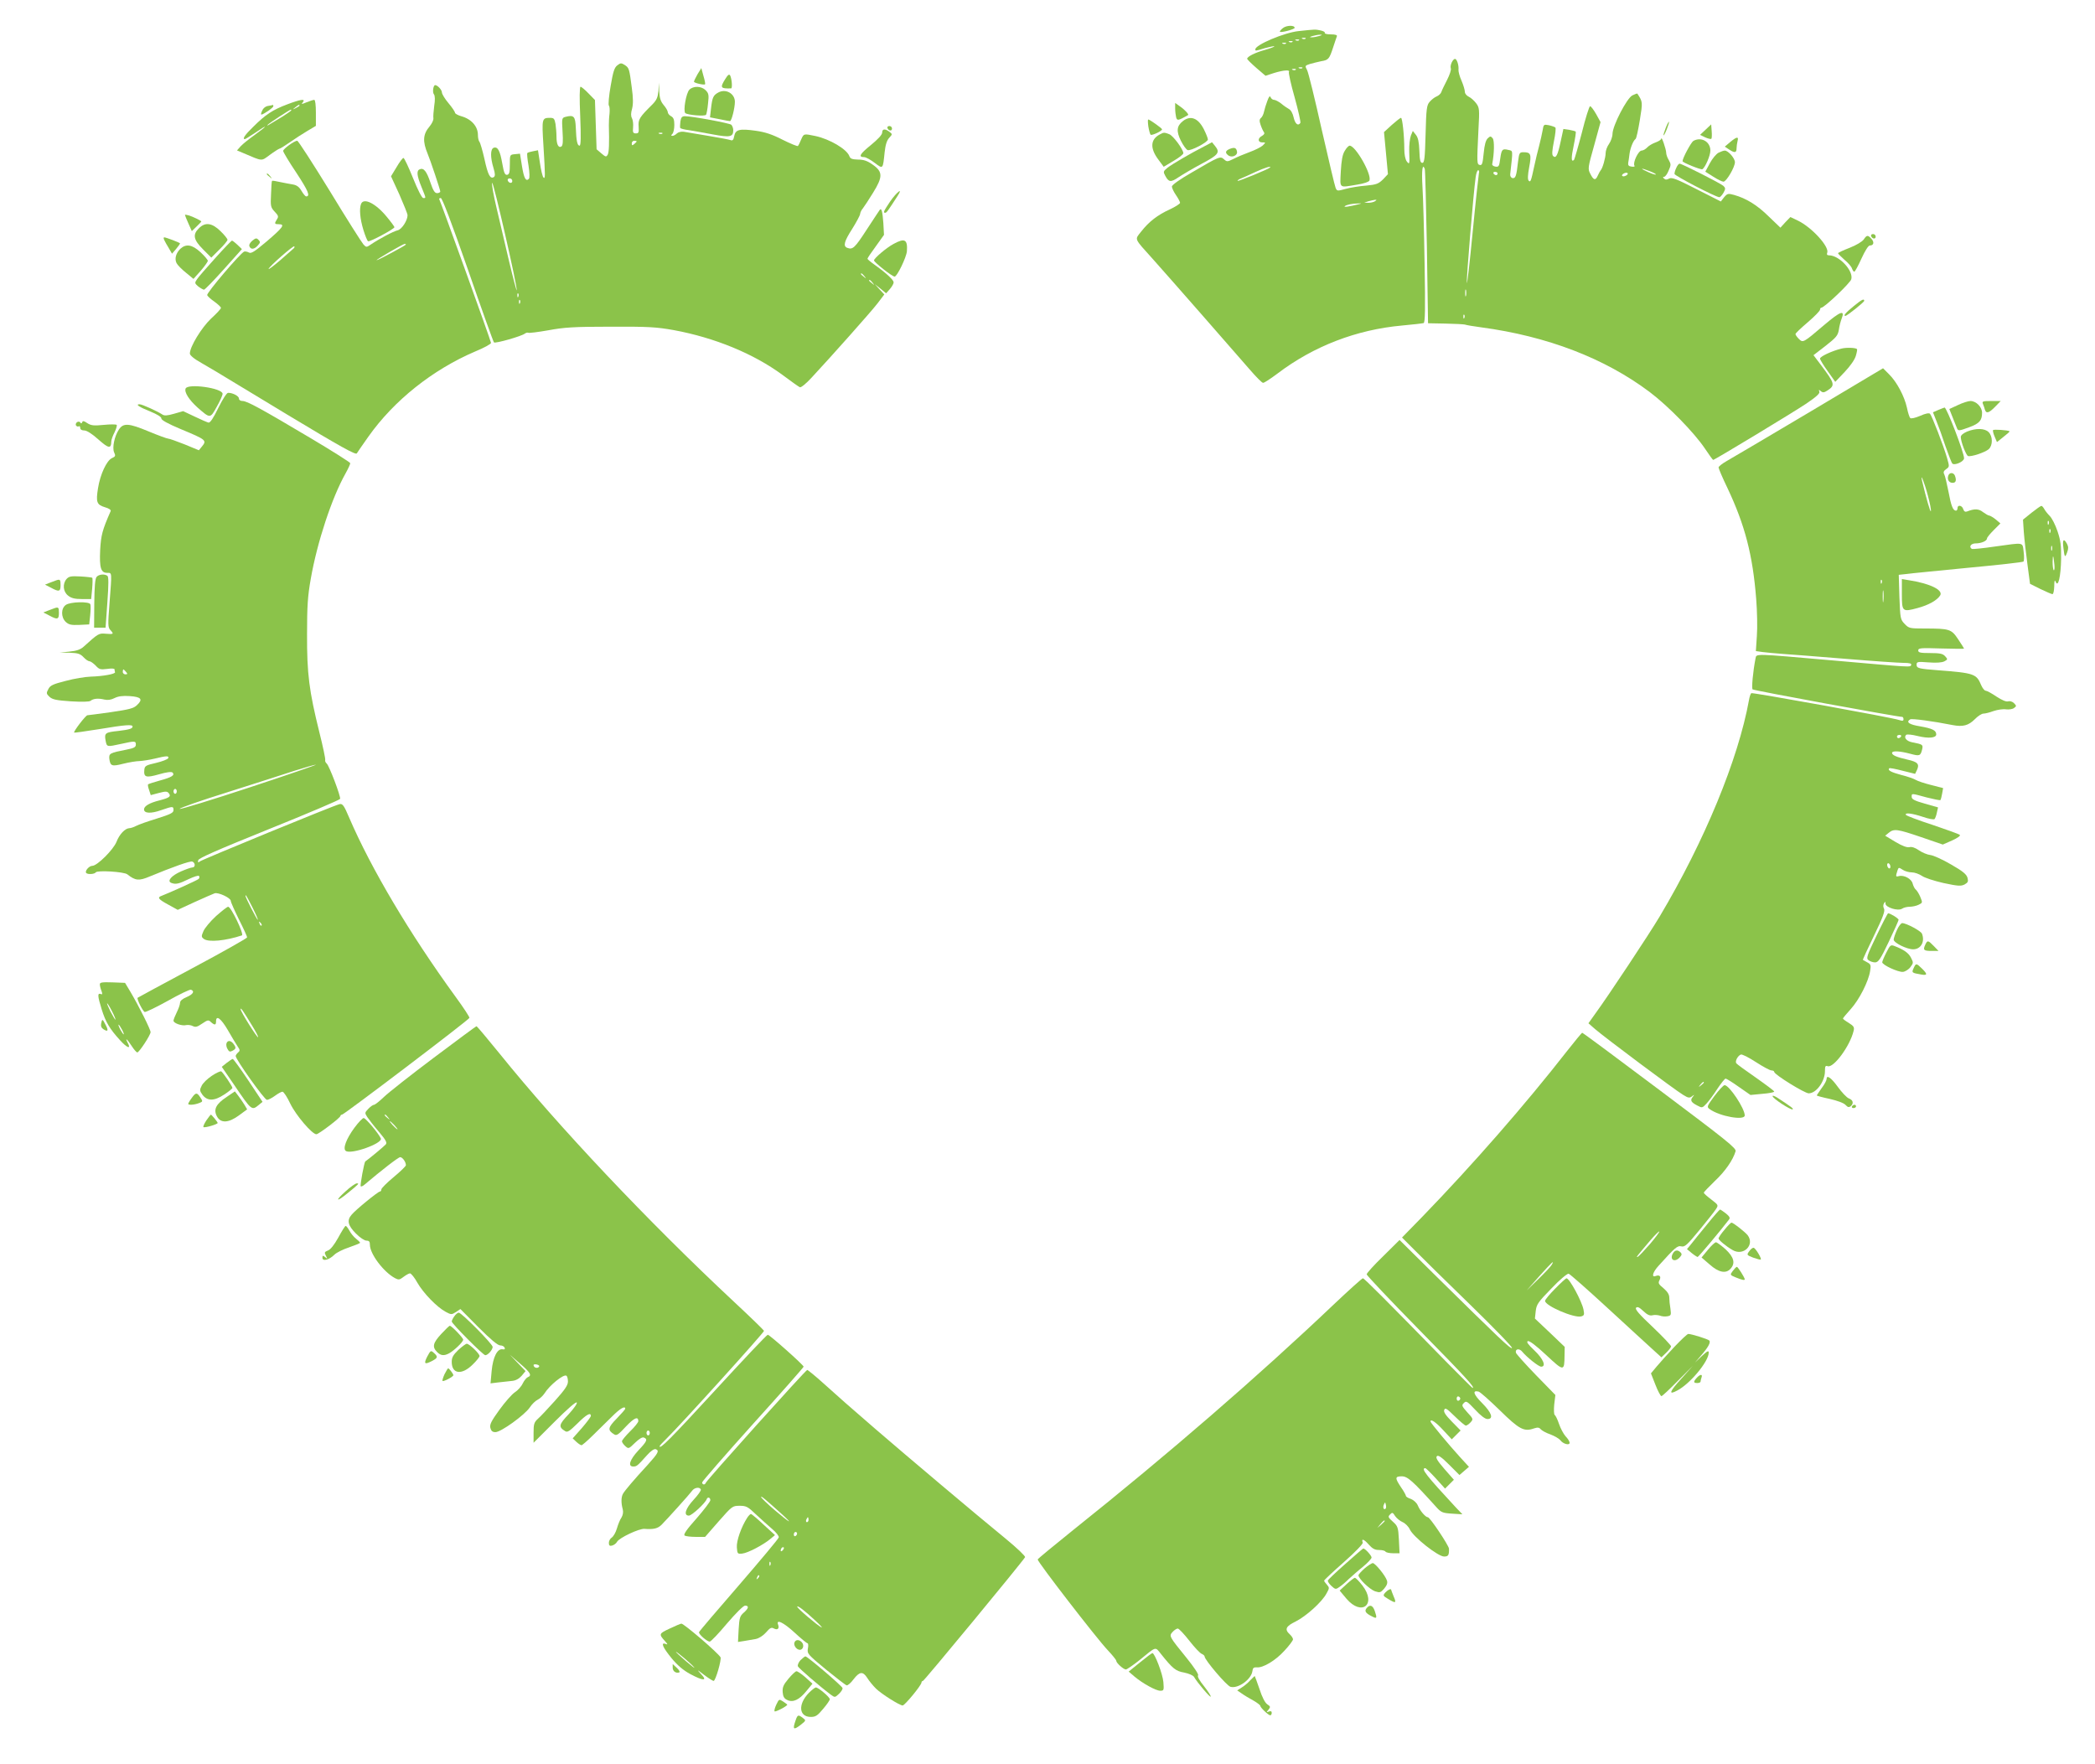 <?xml version="1.0" standalone="no"?>
<!DOCTYPE svg PUBLIC "-//W3C//DTD SVG 20010904//EN"
 "http://www.w3.org/TR/2001/REC-SVG-20010904/DTD/svg10.dtd">
<svg version="1.0" xmlns="http://www.w3.org/2000/svg"
 width="1280pt" height="1078pt" viewBox="0 0 1280 1078"
 preserveAspectRatio="xMidYMid meet">
<g transform="translate(0,1078) scale(0.1,-0.1)"
fill="#8bc34a" stroke="none">
<path d="M7839 10609 c-13 -10 -21 -20 -19 -23 8 -7 90 15 90 24 0 17 -49 16
-71 -1z"/>
<path d="M7934 10590 c-87 -9 -264 -84 -264 -111 0 -11 -3 -12 59 7 29 8 55
13 57 11 3 -2 -23 -12 -58 -22 -61 -17 -108 -41 -108 -54 0 -4 25 -29 56 -56
l56 -48 52 17 c59 18 100 21 91 6 -3 -5 12 -75 35 -155 22 -80 38 -150 35
-156 -14 -21 -32 -6 -41 33 -5 24 -17 46 -29 52 -11 6 -33 21 -48 34 -16 12
-35 22 -43 22 -8 0 -17 7 -21 16 -4 11 -10 5 -20 -23 -8 -21 -17 -50 -20 -65
-3 -15 -11 -32 -18 -38 -11 -9 -11 -19 -3 -43 6 -18 15 -37 20 -44 6 -8 2 -15
-11 -23 -28 -14 -27 -40 1 -40 22 0 22 0 3 -19 -11 -10 -47 -28 -80 -40 -33
-12 -78 -31 -99 -42 -37 -18 -40 -18 -58 -2 -22 20 -28 18 -195 -80 -75 -43
-123 -77 -123 -87 0 -8 11 -32 25 -52 14 -20 25 -42 25 -47 0 -6 -28 -24 -62
-40 -75 -34 -128 -75 -175 -135 -41 -52 -47 -38 69 -167 95 -106 510 -580 593
-676 39 -45 75 -82 82 -82 7 -1 47 26 90 58 219 166 481 267 758 292 66 6 126
13 133 15 9 3 11 79 6 361 -3 197 -9 409 -13 471 -6 102 0 147 14 110 3 -7 8
-222 13 -478 l7 -465 105 -2 c58 -1 112 -4 120 -6 8 -3 53 -11 100 -17 403
-54 755 -189 1029 -395 115 -87 273 -249 338 -346 25 -38 48 -69 50 -69 9 0
485 288 566 342 65 44 87 64 83 75 -5 13 -4 14 9 3 12 -10 20 -9 40 4 49 32
46 42 -41 158 l-44 58 74 57 c65 51 75 63 81 98 3 22 11 53 17 68 22 56 -7 46
-107 -39 -128 -109 -129 -110 -155 -84 -11 11 -20 24 -20 29 0 5 34 37 75 72
41 35 75 70 75 77 0 6 3 12 8 12 18 0 177 151 183 174 14 52 -74 146 -136 146
-12 0 -15 5 -11 16 14 36 -94 155 -179 196 l-46 22 -31 -32 -30 -33 -72 69
c-71 70 -137 110 -211 131 -37 10 -41 9 -61 -14 l-20 -26 -148 75 c-123 63
-152 74 -168 65 -14 -8 -23 -8 -31 0 -8 8 -8 11 1 11 6 0 19 17 27 38 15 33
15 39 1 64 -9 14 -16 34 -16 45 0 20 -29 105 -30 86 0 -6 -15 -16 -34 -23 -18
-6 -42 -20 -51 -30 -10 -11 -26 -20 -35 -20 -20 0 -55 -74 -44 -92 4 -6 -3 -8
-17 -6 -18 2 -23 8 -21 23 2 11 6 36 8 55 5 37 23 81 37 91 5 3 16 55 26 115
18 112 18 111 -15 162 -1 2 -15 -3 -31 -11 -34 -18 -120 -184 -121 -235 0 -17
-10 -45 -21 -61 -12 -16 -21 -42 -21 -57 0 -27 -19 -94 -30 -104 -3 -3 -11
-18 -18 -33 -14 -32 -26 -29 -47 14 -14 27 -13 37 25 171 l39 142 -27 49 c-15
26 -31 48 -37 48 -5 0 -28 -72 -50 -161 -23 -88 -45 -163 -48 -167 -18 -17
-18 14 -2 88 9 44 15 82 12 85 -2 3 -20 7 -40 11 l-35 5 -17 -78 c-18 -85 -29
-104 -46 -87 -8 8 -6 32 5 89 9 43 13 81 9 85 -5 4 -22 10 -40 14 -31 6 -32 5
-38 -32 -4 -21 -13 -63 -21 -93 -8 -30 -22 -86 -30 -125 -20 -94 -23 -100 -34
-89 -7 7 -6 35 3 82 15 79 10 92 -34 92 -25 0 -27 -3 -34 -57 -10 -89 -15
-104 -34 -101 -9 2 -15 12 -14 23 17 154 18 142 -11 149 -37 9 -42 4 -50 -54
-6 -46 -9 -51 -29 -48 -12 2 -21 8 -20 15 13 66 14 145 3 158 -12 14 -15 14
-30 0 -12 -11 -20 -39 -25 -91 -6 -63 -10 -75 -23 -72 -19 4 -19 8 -9 216 7
125 6 134 -14 161 -12 16 -32 34 -45 40 -13 6 -24 19 -24 30 0 11 -9 41 -20
67 -12 26 -20 57 -19 68 3 27 -10 66 -21 66 -14 0 -32 -40 -26 -57 4 -8 -7
-41 -23 -72 -16 -31 -32 -64 -35 -74 -3 -9 -16 -21 -28 -26 -13 -5 -32 -20
-43 -33 -18 -20 -21 -42 -25 -198 -4 -147 -7 -175 -20 -175 -12 0 -16 16 -18
74 -2 53 -8 81 -21 97 l-19 24 -12 -29 c-6 -17 -11 -58 -10 -93 3 -83 2 -86
-15 -64 -9 12 -15 42 -15 75 0 83 -12 191 -20 191 -5 0 -30 -20 -56 -43 l-48
-44 12 -128 12 -129 -30 -32 c-28 -27 -40 -32 -103 -38 -40 -3 -96 -12 -125
-20 -52 -14 -53 -14 -62 7 -5 12 -43 173 -85 357 -41 184 -81 347 -89 362 -14
26 -13 27 17 37 18 5 49 13 69 17 45 7 50 14 73 84 10 30 20 61 23 68 3 8 -8
12 -38 12 -22 0 -39 4 -36 9 3 5 -8 11 -25 15 -34 7 -32 7 -135 -4z m126 -30
c-14 -4 -34 -8 -45 -8 -16 0 -15 2 5 8 14 4 34 8 45 8 16 0 15 -2 -5 -8z m-83
-16 c-3 -3 -12 -4 -19 -1 -8 3 -5 6 6 6 11 1 17 -2 13 -5z m-40 -10 c-3 -3
-12 -4 -19 -1 -8 3 -5 6 6 6 11 1 17 -2 13 -5z m-40 -10 c-3 -3 -12 -4 -19 -1
-8 3 -5 6 6 6 11 1 17 -2 13 -5z m-40 -10 c-3 -3 -12 -4 -19 -1 -8 3 -5 6 6 6
11 1 17 -2 13 -5z m100 -150 c-3 -3 -12 -4 -19 -1 -8 3 -5 6 6 6 11 1 17 -2
13 -5z m-40 -10 c-3 -3 -12 -4 -19 -1 -8 3 -5 6 6 6 11 1 17 -2 13 -5z m-158
-598 c-10 -10 -193 -85 -197 -81 -3 2 6 9 19 14 13 5 53 23 89 40 56 26 102
40 89 27z m2321 -22 c23 -9 39 -18 37 -20 -2 -3 -24 4 -48 15 -54 24 -45 27
11 5z m-1044 -11 c-2 -10 -20 -171 -38 -358 -18 -187 -34 -328 -36 -313 -3 25
40 547 54 646 3 23 10 42 15 42 6 0 8 -8 5 -17z m114 -3 c0 -5 -4 -10 -9 -10
-6 0 -13 5 -16 10 -3 6 1 10 9 10 9 0 16 -4 16 -10z m786 -12 c-10 -6 -20 -7
-24 -3 -9 8 20 25 31 18 5 -3 2 -10 -7 -15z m-1536 -158 c-8 -5 -26 -9 -40 -9
l-25 1 25 8 c14 4 32 8 40 9 13 1 13 0 0 -9z m-95 -17 c-70 -17 -96 -20 -89
-13 10 9 47 17 84 17 19 1 21 0 5 -4z m652 -560 c-3 -10 -5 -2 -5 17 0 19 2
27 5 18 2 -10 2 -26 0 -35z m-10 -135 c-3 -8 -6 -5 -6 6 -1 11 2 17 5 13 3 -3
4 -12 1 -19z"/>
<path d="M3772 10381 c-18 -13 -26 -38 -41 -126 -11 -61 -15 -114 -11 -120 5
-5 6 -28 4 -50 -3 -22 -4 -53 -4 -70 3 -112 1 -165 -7 -180 -9 -15 -12 -15
-39 8 l-29 25 -5 151 -5 150 -40 41 c-21 22 -43 40 -48 40 -6 0 -7 -71 -2
-180 5 -127 4 -180 -4 -180 -14 0 -20 30 -23 110 -3 70 -12 79 -63 66 -22 -6
-23 -8 -18 -90 4 -60 2 -85 -7 -91 -18 -11 -30 13 -30 60 0 22 -3 57 -6 78 -6
32 -10 37 -33 37 -50 0 -51 -4 -41 -165 12 -195 12 -211 0 -199 -5 5 -15 45
-21 88 l-12 78 -30 -6 c-17 -3 -33 -8 -35 -11 -3 -3 0 -37 7 -76 7 -46 8 -76
2 -82 -18 -18 -30 4 -42 79 l-12 75 -31 -3 c-31 -3 -31 -3 -31 -63 0 -47 -3
-60 -16 -63 -14 -2 -20 11 -30 68 -14 80 -28 106 -53 97 -20 -8 -21 -57 -1
-123 11 -36 11 -50 2 -56 -22 -13 -36 13 -57 110 -12 53 -26 101 -31 106 -5 6
-9 24 -9 41 0 53 -40 98 -102 115 -21 6 -38 16 -38 21 0 6 -18 33 -40 59 -22
26 -40 56 -40 65 0 16 -26 44 -41 45 -12 0 -18 -44 -8 -56 7 -8 8 -34 2 -71
-4 -32 -7 -66 -5 -76 1 -11 -9 -32 -23 -49 -41 -48 -44 -91 -12 -168 16 -37
77 -220 77 -230 0 -5 -9 -10 -19 -10 -15 0 -24 15 -41 64 -23 69 -41 92 -65
82 -21 -8 -19 -37 10 -108 29 -72 29 -68 11 -68 -8 0 -33 48 -63 123 -27 67
-53 122 -58 122 -5 0 -24 -25 -42 -56 l-34 -56 51 -111 c27 -62 50 -118 50
-127 0 -32 -35 -86 -60 -92 -27 -6 -116 -54 -163 -86 -28 -19 -29 -19 -46 -1
-10 11 -103 157 -206 327 -104 169 -193 307 -199 307 -18 0 -86 -50 -86 -62 0
-7 36 -67 81 -134 72 -110 87 -144 59 -144 -4 0 -17 15 -28 34 -14 24 -29 35
-53 39 -19 3 -54 10 -79 15 -25 6 -46 9 -48 7 -2 -1 -5 -38 -6 -81 -4 -74 -2
-81 22 -107 23 -24 25 -31 14 -47 -17 -27 -15 -30 13 -30 39 0 22 -22 -78
-107 -71 -60 -93 -74 -106 -66 -9 5 -22 8 -29 6 -22 -8 -231 -253 -226 -266 2
-7 22 -25 44 -40 22 -16 40 -33 40 -38 0 -6 -27 -35 -60 -65 -58 -55 -130
-172 -130 -214 0 -11 26 -33 73 -59 39 -23 79 -46 87 -51 8 -5 203 -123 433
-262 330 -199 421 -249 427 -238 5 8 37 55 72 104 156 220 391 407 650 518 54
22 98 46 98 53 0 11 -307 861 -316 877 -3 4 1 8 9 8 9 0 64 -146 166 -437 83
-241 155 -441 159 -445 8 -8 170 38 189 54 7 5 16 7 20 5 5 -3 60 4 123 15 97
18 156 22 380 22 232 1 280 -2 387 -21 249 -46 486 -143 663 -273 52 -39 100
-73 107 -76 7 -3 38 22 71 58 122 131 364 403 404 455 l41 54 -29 31 -29 32
35 -28 34 -28 23 26 c13 15 23 33 23 41 0 14 -42 54 -113 105 -26 18 -47 36
-47 39 0 4 23 38 51 76 l50 70 -4 73 c-5 68 -11 92 -21 81 -2 -2 -38 -57 -80
-121 -74 -114 -86 -125 -120 -112 -26 10 -18 40 31 116 25 40 47 81 48 90 1
10 8 25 17 35 8 10 36 53 62 95 61 98 60 129 -2 172 -32 23 -55 31 -89 31 -37
1 -48 5 -54 22 -16 42 -119 103 -207 122 -72 15 -71 15 -87 -21 -7 -18 -16
-36 -20 -40 -3 -3 -45 14 -93 38 -64 33 -107 47 -164 55 -99 14 -124 8 -132
-32 -4 -23 -10 -30 -22 -25 -8 3 -70 15 -137 26 -67 11 -134 22 -149 25 -16 2
-33 -2 -42 -10 -8 -8 -20 -15 -27 -15 -10 0 -10 3 -1 12 7 7 12 31 12 55 0 32
-5 45 -20 53 -11 6 -20 17 -20 25 0 7 -11 27 -25 43 -19 23 -25 43 -27 83 l-2
54 -3 -50 c-4 -40 -11 -56 -36 -82 -80 -79 -89 -93 -85 -137 2 -35 0 -41 -17
-41 -17 0 -20 6 -17 37 2 20 -1 45 -7 56 -7 13 -7 31 1 58 7 28 7 64 -2 129
-15 115 -16 120 -43 138 -21 13 -26 13 -45 -2z m275 -417 c-3 -3 -12 -4 -19
-1 -8 3 -5 6 6 6 11 1 17 -2 13 -5z m-157 -48 c0 -2 -7 -9 -15 -16 -12 -10
-15 -10 -15 4 0 9 7 16 15 16 8 0 15 -2 15 -4z m-760 -242 c0 -17 -22 -14 -28
4 -2 7 3 12 12 12 9 0 16 -7 16 -16z m27 -668 c-1 -4 -22 74 -46 175 -24 101
-58 249 -77 328 -19 79 -31 148 -27 154 7 11 156 -640 150 -657z m-677 280 c0
-5 -170 -96 -179 -96 -8 1 162 100 172 100 4 0 7 -2 7 -4z m-686 -24 c-5 -5
-42 -37 -83 -73 -41 -35 -72 -58 -70 -52 6 17 151 144 157 138 3 -3 1 -9 -4
-13z m3487 -169 c13 -16 12 -17 -3 -4 -10 7 -18 15 -18 17 0 8 8 3 21 -13z
m50 -40 c13 -16 12 -17 -3 -4 -10 7 -18 15 -18 17 0 8 8 3 21 -13z m-2164 -85
c-3 -8 -6 -5 -6 6 -1 11 2 17 5 13 3 -3 4 -12 1 -19z m10 -40 c-3 -8 -6 -5 -6
6 -1 11 2 17 5 13 3 -3 4 -12 1 -19z"/>
<path d="M4262 10327 c-12 -21 -22 -42 -22 -46 0 -8 61 -22 68 -16 2 2 -2 25
-10 51 l-13 48 -23 -37z"/>
<path d="M4431 10297 c-33 -53 -29 -59 36 -57 9 1 4 60 -6 79 -6 10 -14 4 -30
-22z"/>
<path d="M4212 10232 c-20 -20 -39 -130 -25 -143 14 -12 121 -21 127 -10 3 5
9 36 12 69 6 52 4 62 -15 81 -26 26 -75 27 -99 3z"/>
<path d="M4389 10215 c-31 -17 -37 -29 -45 -99 l-6 -53 57 -11 c32 -7 62 -12
65 -12 10 0 30 81 30 118 0 50 -55 82 -101 57z"/>
<path d="M1754 10142 c-88 -33 -133 -63 -206 -136 -52 -50 -69 -76 -52 -76 3
0 32 18 65 40 78 54 76 44 -3 -13 -35 -25 -74 -56 -87 -70 l-23 -26 38 -16
c122 -52 108 -51 163 -11 27 20 53 36 57 37 5 0 34 18 64 39 30 21 79 53 108
70 l52 31 0 80 c0 48 -4 79 -10 79 -6 0 -27 -7 -47 -15 -31 -13 -34 -13 -23 0
19 23 -12 19 -96 -13z m76 -7 c0 -2 -10 -9 -22 -15 -22 -11 -22 -10 -4 4 21
17 26 19 26 11z m-50 -29 c0 -2 -24 -19 -52 -37 -29 -17 -64 -39 -78 -47 -14
-9 -20 -11 -15 -5 10 11 135 93 142 93 1 0 3 -2 3 -4z"/>
<path d="M7180 10118 c0 -18 3 -43 6 -55 6 -22 13 -20 73 14 6 4 -20 33 -51
54 l-28 20 0 -33z"/>
<path d="M1639 10133 c-16 -2 -31 -14 -37 -29 -7 -13 -9 -24 -5 -24 12 0 73
42 73 51 0 5 -1 8 -2 8 -2 -1 -15 -4 -29 -6z"/>
<path d="M4157 10038 c-2 -18 -3 -36 -1 -40 3 -4 26 -10 52 -13 26 -4 92 -16
146 -26 107 -20 126 -16 126 26 0 12 -6 27 -12 33 -13 10 -240 52 -283 52 -18
0 -24 -7 -28 -32z"/>
<path d="M7227 10040 c-38 -30 -41 -62 -12 -120 14 -28 32 -53 41 -57 18 -7
124 48 124 65 0 7 -11 35 -25 63 -35 68 -81 86 -128 49z"/>
<path d="M7016 10008 c4 -24 10 -47 14 -51 6 -7 70 22 70 33 0 6 -76 60 -84
60 -4 0 -3 -19 0 -42z"/>
<path d="M10177 9998 c-9 -23 -15 -43 -13 -45 2 -2 11 15 20 38 9 23 15 43 13
45 -2 2 -11 -15 -20 -38z"/>
<path d="M10421 9988 l-34 -32 31 -15 c18 -8 34 -12 38 -9 3 3 4 24 2 47 l-3
41 -34 -32z"/>
<path d="M5422 9998 c6 -18 28 -21 28 -4 0 9 -7 16 -16 16 -9 0 -14 -5 -12
-12z"/>
<path d="M5390 9970 c0 -13 -26 -41 -70 -77 -68 -55 -77 -73 -40 -73 10 0 39
-16 64 -35 52 -39 50 -40 61 65 5 45 13 72 28 88 20 22 20 22 1 37 -27 20 -44
18 -44 -5z"/>
<path d="M7085 9958 c-56 -30 -59 -83 -10 -150 l35 -47 60 36 c33 19 60 40 60
47 -1 24 -62 107 -86 116 -31 12 -34 12 -59 -2z"/>
<path d="M10571 9912 l-33 -28 26 -17 c34 -23 46 -21 46 6 0 12 3 32 6 45 8
29 -4 28 -45 -6z"/>
<path d="M10346 9919 c-14 -9 -66 -105 -66 -124 0 -8 113 -54 121 -49 18 11
49 84 49 114 0 55 -56 86 -104 59z"/>
<path d="M7360 9887 c-88 -45 -199 -110 -227 -132 -26 -22 -27 -24 -13 -50 21
-39 34 -40 82 -7 24 16 87 53 141 82 103 55 113 68 80 109 l-18 22 -45 -24z"/>
<path d="M8216 9858 c-14 -22 -20 -58 -24 -125 -5 -107 -14 -100 100 -81 40 6
72 17 75 25 15 38 -85 213 -121 213 -6 0 -20 -14 -30 -32z"/>
<path d="M7513 9870 c-26 -11 -29 -23 -10 -38 21 -18 59 -3 55 21 -4 24 -15
29 -45 17z"/>
<path d="M10500 9847 c-14 -7 -38 -36 -53 -64 l-28 -52 48 -30 c26 -17 55 -31
63 -31 18 0 70 89 70 119 0 24 -41 71 -62 71 -7 0 -24 -6 -38 -13z"/>
<path d="M10242 9755 c-7 -14 -12 -31 -11 -38 1 -11 253 -142 274 -142 5 0 16
12 25 27 13 24 13 29 0 42 -16 15 -254 136 -268 136 -5 0 -14 -11 -20 -25z"/>
<path d="M1630 9716 c0 -2 8 -10 18 -17 15 -13 16 -12 3 4 -13 16 -21 21 -21
13z"/>
<path d="M5440 9551 c-42 -63 -46 -71 -31 -71 8 0 19 16 75 103 36 55 -4 25
-44 -32z"/>
<path d="M2206 9534 c-12 -30 -6 -92 14 -158 11 -36 24 -68 29 -70 9 -6 160
75 161 86 0 3 -20 31 -45 61 -67 83 -143 122 -159 81z"/>
<path d="M1130 9467 c0 -2 9 -26 21 -52 l21 -47 29 28 c16 15 29 29 29 31 0 4
-52 30 -77 37 -13 4 -23 5 -23 3z"/>
<path d="M1215 9385 c-39 -38 -33 -70 25 -128 l51 -51 49 49 c28 27 50 54 50
60 0 6 -19 30 -43 53 -52 51 -94 56 -132 17z"/>
<path d="M11432 9338 c6 -18 28 -21 28 -4 0 9 -7 16 -16 16 -9 0 -14 -5 -12
-12z"/>
<path d="M11387 9317 c-9 -13 -45 -35 -86 -51 -39 -15 -71 -30 -71 -33 0 -4
18 -21 39 -40 22 -18 43 -42 46 -53 4 -11 10 -20 14 -20 5 0 24 36 44 80 22
48 42 80 51 80 24 0 29 20 10 41 -22 24 -28 24 -47 -4z"/>
<path d="M1000 9323 c0 -3 11 -26 26 -50 l25 -43 25 29 c13 16 24 31 24 34 0
4 -86 37 -97 37 -2 0 -3 -3 -3 -7z"/>
<path d="M1541 9309 c-13 -11 -21 -25 -17 -34 8 -21 30 -19 51 5 16 18 17 22
4 35 -12 12 -17 11 -38 -6z"/>
<path d="M1315 9203 c-53 -59 -104 -117 -112 -130 -14 -21 -14 -24 8 -43 13
-10 29 -19 35 -20 6 0 60 56 121 124 l111 124 -27 26 c-15 14 -30 26 -34 26
-3 0 -49 -48 -102 -107z"/>
<path d="M5460 9290 c-42 -22 -120 -88 -120 -101 0 -11 111 -99 126 -99 15 0
72 118 75 155 5 72 -13 82 -81 45z"/>
<path d="M1102 9260 c-27 -26 -37 -62 -23 -88 6 -12 32 -38 57 -58 l46 -38 44
49 c24 28 43 55 44 61 0 6 -20 30 -45 53 -51 47 -88 53 -123 21z"/>
<path d="M11325 8909 c-48 -39 -65 -59 -50 -59 10 0 115 84 115 92 0 16 -16 7
-65 -33z"/>
<path d="M11250 8650 c-57 -14 -130 -48 -130 -61 0 -6 21 -41 47 -77 l46 -65
58 61 c35 37 62 76 68 99 6 20 9 38 7 40 -8 9 -66 11 -96 3z"/>
<path d="M11054 8261 c-248 -147 -474 -281 -503 -297 -28 -16 -51 -34 -51 -40
0 -6 24 -63 54 -125 107 -226 155 -410 176 -679 6 -74 8 -176 4 -227 l-6 -91
43 -6 c24 -3 78 -8 119 -11 41 -3 214 -16 383 -30 169 -14 330 -25 358 -25 36
0 49 -4 46 -12 -5 -16 11 -16 -491 28 -470 41 -454 41 -460 12 -16 -82 -25
-183 -18 -190 7 -7 884 -168 914 -168 4 0 8 -6 8 -14 0 -11 -6 -12 -27 -5 -42
15 -895 169 -903 164 -4 -3 -11 -22 -14 -42 -66 -363 -271 -861 -546 -1323
-63 -106 -314 -485 -393 -593 l-42 -59 40 -35 c56 -49 492 -375 538 -402 32
-20 40 -21 55 -9 15 12 16 11 4 -4 -17 -21 -10 -33 29 -53 28 -15 30 -15 55
12 14 15 45 56 67 91 23 34 45 62 50 62 5 0 41 -22 80 -50 l72 -50 73 7 c39 3
72 9 72 14 0 4 -51 42 -112 85 -62 43 -116 82 -120 88 -8 13 9 45 28 53 8 3
49 -18 92 -46 43 -28 86 -51 95 -51 9 0 17 -4 17 -9 0 -16 186 -131 211 -131
46 0 99 73 99 135 0 30 3 36 16 31 36 -14 137 123 159 215 6 23 1 30 -29 49
-20 12 -36 24 -36 27 0 3 21 28 47 57 52 57 109 169 119 233 6 36 4 42 -17 53
-13 7 -25 14 -27 15 -2 2 29 68 68 149 55 113 68 150 61 164 -6 11 -6 24 0 33
7 12 9 12 9 -2 0 -23 76 -47 101 -31 10 7 31 12 47 12 15 0 40 5 54 12 25 12
25 13 11 47 -8 20 -21 40 -28 46 -7 5 -15 22 -19 36 -6 29 -53 55 -85 46 -19
-5 -20 -3 -7 37 6 17 8 17 31 2 13 -9 38 -16 56 -16 17 0 44 -10 61 -21 16
-12 75 -31 132 -44 89 -19 107 -20 129 -9 21 12 24 18 18 41 -6 21 -28 40
-100 81 -51 30 -108 56 -127 58 -18 2 -50 15 -70 29 -23 16 -44 23 -58 19 -15
-3 -43 7 -85 32 l-63 38 22 18 c32 26 52 23 199 -27 l131 -45 57 25 c33 15 53
29 47 34 -5 5 -80 32 -166 61 -87 28 -160 56 -163 61 -10 16 38 10 104 -12 35
-12 66 -18 71 -13 4 5 11 23 14 40 l7 31 -81 23 c-63 18 -80 27 -80 41 0 23
-4 23 91 -3 44 -11 82 -19 85 -16 2 3 7 21 10 39 l6 34 -74 19 c-40 10 -82 24
-93 31 -11 7 -51 21 -88 30 -63 17 -86 29 -74 41 3 3 39 -4 81 -15 l77 -19 11
23 c17 37 5 50 -58 64 -66 15 -94 27 -94 41 0 14 46 12 110 -5 59 -16 64 -14
74 27 6 28 5 30 -62 43 -34 7 -52 29 -36 45 5 5 35 2 71 -7 65 -16 113 -12
113 10 0 25 -24 36 -97 49 -69 11 -90 26 -62 43 9 6 139 -11 259 -35 63 -12
97 -3 136 36 18 19 42 34 52 34 11 0 39 7 63 16 24 8 58 13 76 10 17 -2 39 1
48 8 16 12 16 13 0 30 -10 10 -25 14 -36 11 -11 -4 -37 7 -71 29 -29 20 -59
36 -66 36 -7 0 -19 15 -27 33 -29 70 -42 75 -265 92 -117 9 -130 12 -130 34 0
18 6 19 73 14 48 -4 81 -1 96 6 22 12 22 13 5 32 -14 15 -31 19 -91 19 -61 0
-73 3 -73 16 0 15 15 16 140 12 77 -2 140 -3 140 -1 0 2 -16 27 -36 57 -41 62
-52 66 -205 66 -91 0 -96 1 -122 28 -26 27 -27 33 -32 164 l-4 136 47 5 c26 4
196 20 377 38 182 17 334 34 338 38 4 5 5 31 1 60 -8 60 7 57 -174 32 -74 -11
-138 -17 -142 -15 -21 13 -6 34 23 34 34 0 69 15 69 30 0 6 19 29 41 51 l41
41 -28 24 c-16 13 -34 23 -40 24 -6 0 -23 10 -38 21 -26 21 -52 22 -98 4 -11
-4 -18 0 -23 14 -7 24 -35 29 -35 6 0 -8 -4 -15 -9 -15 -19 0 -30 29 -46 115
-10 50 -21 98 -26 107 -7 12 -4 21 12 32 20 14 20 16 5 68 -22 76 -93 259
-104 270 -6 6 -28 2 -61 -13 -30 -13 -56 -18 -60 -13 -5 5 -14 33 -20 63 -15
69 -62 158 -109 204 l-37 37 -451 -269z m725 -509 c12 -46 21 -88 18 -95 -3
-9 -28 78 -53 183 -14 61 15 -11 35 -88z m-282 -534 c-3 -8 -6 -5 -6 6 -1 11
2 17 5 13 3 -3 4 -12 1 -19z m10 -110 c-2 -18 -4 -6 -4 27 0 33 2 48 4 33 2
-15 2 -42 0 -60z m108 -828 c-3 -5 -10 -10 -16 -10 -5 0 -9 5 -9 10 0 6 7 10
16 10 8 0 12 -4 9 -10z m-65 -796 c0 -8 -4 -12 -10 -9 -5 3 -10 13 -10 21 0 8
5 12 10 9 6 -3 10 -13 10 -21z m-1140 -1318 c0 -2 -8 -10 -17 -17 -16 -13 -17
-12 -4 4 13 16 21 21 21 13z"/>
<path d="M1134 8406 c-9 -23 22 -70 73 -116 78 -68 77 -68 117 4 20 35 36 71
36 80 0 35 -213 65 -226 32z"/>
<path d="M1334 8288 c-30 -62 -50 -92 -60 -90 -8 2 -46 18 -85 37 l-70 33 -56
-16 c-42 -12 -59 -13 -72 -4 -28 19 -123 62 -138 62 -28 0 -3 -17 65 -44 44
-18 69 -34 68 -43 -1 -9 40 -32 119 -65 156 -65 160 -68 128 -107 l-18 -22
-87 36 c-48 19 -93 35 -100 35 -7 0 -62 20 -122 45 -120 50 -153 52 -180 10
-27 -41 -41 -110 -29 -138 10 -22 9 -26 -13 -36 -32 -14 -72 -100 -85 -183
-14 -86 -8 -102 42 -117 25 -7 39 -17 35 -24 -51 -116 -59 -147 -64 -238 -5
-108 4 -139 43 -139 30 0 29 9 14 -187 -10 -128 -10 -146 5 -162 23 -25 21
-27 -27 -23 -44 4 -46 2 -137 -80 -18 -16 -42 -25 -85 -29 l-60 -6 61 -1 c50
-2 64 -6 84 -27 13 -14 29 -25 36 -25 7 0 24 -12 38 -26 22 -24 29 -26 70 -21
28 4 46 3 46 -3 0 -6 1 -13 3 -17 3 -11 -75 -25 -148 -27 -33 -1 -102 -12
-153 -26 -79 -20 -96 -28 -107 -51 -13 -24 -12 -28 8 -47 18 -16 42 -21 130
-27 68 -4 112 -3 120 3 17 14 47 17 84 8 22 -5 41 -2 63 9 22 11 48 15 93 12
71 -5 82 -20 43 -56 -20 -19 -48 -26 -158 -42 -73 -10 -138 -19 -144 -19 -10
0 -87 -100 -81 -106 1 -2 70 8 152 21 162 27 205 30 205 16 0 -13 -21 -19 -88
-27 -79 -8 -85 -13 -77 -58 8 -41 7 -40 95 -21 85 19 90 18 90 -4 0 -16 -11
-22 -57 -31 -102 -20 -108 -23 -105 -56 6 -45 15 -48 86 -30 36 9 80 16 98 16
18 1 60 7 93 15 74 18 88 18 83 3 -3 -7 -36 -20 -74 -29 -61 -14 -69 -18 -72
-40 -5 -48 8 -53 89 -30 48 14 77 17 83 11 16 -16 -4 -29 -78 -49 -37 -10 -69
-21 -71 -23 -3 -3 0 -19 6 -35 l10 -31 49 13 c42 11 51 11 61 -1 16 -20 5 -28
-56 -44 -61 -15 -95 -35 -95 -55 0 -25 42 -27 104 -5 73 25 76 25 76 0 0 -16
-18 -25 -101 -51 -55 -17 -113 -37 -127 -45 -15 -8 -34 -14 -42 -14 -26 -1
-61 -38 -78 -83 -19 -48 -118 -147 -148 -147 -20 0 -48 -33 -37 -44 10 -10 51
-7 58 4 9 14 173 4 193 -12 49 -39 71 -41 137 -13 140 58 247 96 260 91 19 -7
20 -36 0 -36 -8 0 -39 -11 -69 -24 -59 -26 -87 -59 -60 -70 27 -11 48 -6 107
23 32 15 60 24 63 19 4 -6 2 -13 -2 -18 -8 -8 -186 -88 -226 -103 -29 -10 -21
-21 40 -54 l58 -32 104 48 c58 26 112 50 121 53 22 8 99 -28 99 -46 0 -8 23
-59 50 -114 28 -55 50 -104 50 -109 0 -5 -150 -90 -332 -187 -183 -98 -335
-180 -337 -182 -7 -6 31 -82 43 -87 6 -2 69 28 141 68 71 40 135 71 142 68 24
-9 13 -28 -27 -45 -26 -11 -40 -23 -40 -35 0 -10 -9 -36 -20 -58 -11 -22 -20
-45 -20 -51 0 -16 53 -34 78 -27 11 2 29 0 40 -6 16 -8 27 -6 57 15 34 23 39
24 54 9 23 -20 31 -19 31 5 0 40 30 18 71 -52 23 -40 50 -85 60 -100 16 -23
16 -28 4 -38 -8 -7 -15 -17 -15 -22 0 -21 176 -268 191 -268 8 0 30 11 49 25
19 14 39 25 46 25 7 0 29 -33 48 -74 34 -70 133 -186 159 -186 14 0 147 101
147 112 0 4 5 8 10 8 12 0 774 578 778 591 2 5 -37 64 -86 131 -278 382 -514
780 -648 1091 -32 76 -41 88 -59 84 -31 -6 -838 -338 -854 -350 -10 -9 -13 -7
-10 7 3 13 112 61 434 191 236 95 431 178 433 184 5 14 -67 204 -82 216 -7 6
-11 15 -9 22 2 6 -14 83 -36 170 -62 250 -76 356 -75 598 0 173 4 233 23 340
39 223 129 495 212 642 16 29 29 57 29 63 0 5 -109 74 -242 153 -306 182 -389
227 -416 227 -13 0 -22 6 -22 15 0 15 -37 35 -66 35 -9 0 -33 -38 -60 -92z
m-564 -1613 c10 -12 10 -15 -4 -15 -9 0 -16 7 -16 15 0 8 2 15 4 15 2 0 9 -7
16 -15z m755 -706 c-230 -76 -423 -135 -427 -131 -4 4 126 50 290 101 163 52
349 111 412 132 63 20 122 37 130 37 8 0 -174 -63 -405 -139z m-445 -24 c0 -8
-4 -15 -10 -15 -5 0 -10 7 -10 15 0 8 5 15 10 15 6 0 10 -7 10 -15z m464 -712
c20 -40 34 -73 31 -73 -5 0 -75 136 -75 146 0 12 6 1 44 -73z m54 -108 c-3 -3
-9 2 -12 12 -6 14 -5 15 5 6 7 -7 10 -15 7 -18z m-59 -609 c23 -37 40 -70 38
-73 -6 -5 -107 157 -107 171 0 13 14 -8 69 -98z"/>
<path d="M11962 8305 l-52 -24 21 -53 c12 -29 23 -59 26 -65 7 -17 13 -16 78
8 59 22 75 41 75 87 0 35 -36 72 -71 72 -13 0 -48 -11 -77 -25z"/>
<path d="M12115 8313 c4 -10 10 -26 12 -35 8 -27 25 -22 63 17 l34 35 -58 0
c-51 0 -57 -2 -51 -17z"/>
<path d="M11842 8275 l-32 -14 21 -53 c12 -29 37 -98 55 -153 19 -54 38 -103
42 -107 14 -14 72 12 72 32 0 35 -106 310 -119 310 -3 -1 -21 -7 -39 -15z"/>
<path d="M471 8201 c-7 -5 -10 -14 -7 -20 4 -6 12 -9 17 -6 5 4 9 -1 9 -9 0
-10 9 -16 25 -16 15 0 47 -20 86 -55 63 -56 78 -58 79 -12 0 10 9 35 20 56 10
21 16 41 13 45 -4 4 -40 4 -80 0 -60 -6 -77 -4 -100 11 -20 14 -28 15 -31 5
-3 -8 -7 -9 -11 -2 -4 7 -12 7 -20 3z"/>
<path d="M12018 8143 c-23 -10 -38 -22 -38 -33 0 -28 32 -111 44 -116 17 -7
105 22 127 42 25 23 25 78 -1 104 -24 24 -78 25 -132 3z"/>
<path d="M12177 8152 c-2 -4 2 -22 10 -40 l14 -33 40 32 c22 17 39 32 37 34
-9 7 -98 13 -101 7z"/>
<path d="M11904 7875 c-9 -23 3 -45 26 -45 20 0 25 15 14 44 -8 20 -33 21 -40
1z"/>
<path d="M12412 7647 l-52 -42 5 -75 c3 -41 13 -129 22 -196 l16 -121 64 -32
c35 -17 68 -31 73 -31 6 0 10 21 11 48 0 34 3 42 9 27 15 -37 31 33 33 140 1
81 -3 113 -22 169 -13 39 -34 80 -47 93 -13 13 -28 32 -34 43 -6 11 -14 20
-18 19 -4 0 -31 -19 -60 -42z m105 -69 c-3 -8 -6 -5 -6 6 -1 11 2 17 5 13 3
-3 4 -12 1 -19z m10 -50 c-3 -8 -6 -5 -6 6 -1 11 2 17 5 13 3 -3 4 -12 1 -19z
m10 -110 c-3 -7 -5 -2 -5 12 0 14 2 19 5 13 2 -7 2 -19 0 -25z m15 -90 c2 -20
0 -34 -4 -32 -4 3 -7 26 -7 52 1 49 5 42 11 -20z"/>
<path d="M12607 7433 c7 -60 10 -63 23 -27 8 21 8 34 -1 51 -20 37 -29 27 -22
-24z"/>
<path d="M590 7255 c-9 -11 -13 -60 -14 -163 l-1 -147 35 0 35 0 11 155 c8
111 8 157 0 162 -18 13 -53 9 -66 -7z"/>
<path d="M407 7243 c-26 -30 -22 -78 9 -102 20 -16 41 -21 84 -21 l57 0 6 62
c3 35 3 65 1 68 -3 2 -35 6 -72 8 -57 3 -70 1 -85 -15z"/>
<path d="M340 7233 c-8 -3 -26 -10 -40 -15 l-25 -10 35 -18 c51 -28 60 -25 60
15 0 35 -3 38 -30 28z"/>
<path d="M11620 7151 c0 -109 3 -111 96 -86 67 18 119 47 138 77 20 33 -62 73
-191 93 l-43 7 0 -91z"/>
<path d="M402 7084 c-30 -21 -30 -76 0 -104 19 -17 33 -20 83 -18 l60 3 6 55
c3 30 4 61 1 68 -6 18 -122 16 -150 -4z"/>
<path d="M330 7063 c-8 -3 -26 -10 -40 -15 l-25 -10 35 -18 c51 -28 60 -25 60
15 0 35 -3 38 -30 28z"/>
<path d="M1320 5183 c-34 -31 -69 -73 -77 -92 -14 -32 -13 -36 3 -48 29 -21
133 -11 232 22 15 5 -66 175 -84 175 -6 0 -39 -26 -74 -57z"/>
<path d="M11465 5063 c-61 -127 -64 -139 -48 -150 9 -7 27 -13 39 -13 20 0 33
19 84 126 33 69 60 130 60 134 0 9 -51 40 -64 40 -3 0 -35 -62 -71 -137z"/>
<path d="M11590 5098 c-11 -24 -20 -50 -20 -59 0 -19 80 -59 119 -59 47 0 73
46 54 95 -6 17 -96 65 -121 65 -7 0 -22 -19 -32 -42z"/>
<path d="M11762 5006 c-14 -31 -8 -36 42 -36 l40 0 -29 30 c-35 36 -39 37 -53
6z"/>
<path d="M11525 4960 c-14 -27 -25 -54 -25 -59 0 -17 99 -62 127 -59 14 2 35
15 45 29 19 25 19 28 4 57 -15 30 -44 50 -101 72 -23 9 -27 6 -50 -40z"/>
<path d="M11692 4865 c-13 -28 -12 -29 46 -39 39 -7 40 2 4 37 -34 33 -36 33
-50 2z"/>
<path d="M610 4766 c0 -8 4 -26 10 -40 7 -20 6 -24 -5 -19 -20 7 -19 -12 6
-93 24 -78 49 -120 112 -189 44 -49 70 -57 47 -16 -18 35 -4 24 24 -19 14 -22
30 -40 35 -40 11 0 81 106 81 124 0 16 -70 156 -123 246 l-33 55 -77 3 c-63 2
-77 0 -77 -12z m75 -166 c14 -27 23 -50 20 -50 -2 0 -16 23 -30 50 -14 28 -23
50 -20 50 2 0 16 -22 30 -50z m60 -110 c9 -16 13 -30 11 -30 -3 0 -12 14 -21
30 -9 17 -13 30 -11 30 3 0 12 -13 21 -30z"/>
<path d="M618 4526 c-3 -16 2 -27 15 -35 27 -17 31 -8 12 28 -19 37 -21 38
-27 7z"/>
<path d="M2651 4318 c-140 -105 -277 -213 -304 -239 -28 -27 -56 -49 -62 -49
-6 0 -22 -11 -35 -25 -22 -23 -22 -25 -6 -50 10 -15 41 -55 71 -90 43 -51 51
-66 42 -77 -9 -11 -108 -93 -125 -104 -7 -5 -33 -146 -28 -152 3 -3 14 2 23
10 105 89 207 168 218 168 14 0 35 -29 35 -49 0 -6 -34 -39 -75 -73 -41 -34
-75 -68 -75 -75 0 -7 -4 -13 -9 -13 -11 0 -149 -112 -173 -142 -30 -34 -22
-66 26 -114 24 -25 53 -44 65 -44 16 0 21 -6 21 -25 0 -56 83 -166 153 -204
23 -12 28 -11 53 8 15 11 32 21 39 21 7 0 28 -26 45 -57 36 -63 119 -149 173
-178 34 -18 36 -18 63 -1 l27 18 110 -111 c75 -75 118 -111 133 -111 12 0 24
-6 27 -14 4 -9 0 -12 -11 -10 -33 7 -60 -47 -68 -131 l-7 -77 49 6 c27 3 64 7
83 9 22 2 42 13 58 31 l24 29 -48 50 -48 50 62 -54 c64 -55 74 -73 48 -83 -8
-3 -22 -20 -31 -38 -8 -18 -30 -43 -49 -55 -18 -12 -60 -60 -94 -107 -50 -69
-60 -90 -55 -110 5 -19 13 -26 31 -26 34 0 179 105 210 151 13 20 35 41 48 47
13 6 32 24 42 39 31 50 116 118 133 108 6 -3 10 -19 10 -36 0 -22 -18 -49 -79
-117 -43 -48 -90 -98 -105 -111 -23 -21 -26 -33 -26 -85 l0 -61 129 129 c78
78 131 124 135 117 4 -6 -18 -37 -50 -72 -60 -63 -63 -77 -21 -103 14 -9 27 0
75 47 55 55 82 70 82 46 0 -6 -25 -39 -55 -74 l-56 -63 22 -21 c13 -12 27 -21
32 -21 4 0 36 27 70 61 34 33 87 85 117 115 49 49 80 67 80 47 0 -4 -24 -31
-52 -60 -55 -56 -57 -71 -15 -97 14 -9 26 -1 71 48 50 53 76 65 76 33 0 -7
-22 -35 -50 -62 -27 -27 -50 -54 -50 -61 0 -6 9 -19 20 -29 20 -18 21 -18 60
20 25 24 44 36 54 32 25 -10 19 -23 -34 -79 -52 -56 -66 -98 -31 -98 21 0 25
3 84 69 23 26 44 40 53 37 24 -9 16 -24 -48 -95 -84 -91 -140 -157 -152 -178
-11 -20 -12 -56 -1 -95 4 -17 1 -34 -8 -50 -9 -12 -21 -43 -28 -67 -7 -24 -21
-48 -31 -55 -10 -6 -18 -21 -18 -32 0 -17 5 -21 20 -17 11 3 25 13 30 23 13
24 135 82 168 79 55 -4 80 2 103 24 34 34 172 187 187 208 14 21 48 26 54 8 2
-6 -18 -34 -44 -62 -51 -55 -63 -97 -29 -97 18 0 101 77 109 101 6 15 22 10
22 -7 0 -8 -38 -58 -85 -112 -60 -67 -81 -98 -72 -104 6 -4 37 -8 68 -8 l57 0
83 95 c82 93 84 95 128 95 40 0 50 -5 100 -53 31 -29 76 -69 99 -89 24 -20 42
-43 40 -51 -1 -8 -111 -139 -243 -292 -132 -152 -242 -281 -244 -287 -4 -12
48 -57 65 -58 7 0 54 49 105 110 54 63 101 110 111 110 26 0 22 -17 -8 -43
-23 -20 -27 -32 -31 -101 l-4 -78 38 6 c21 4 53 9 70 12 20 4 45 20 63 40 25
29 33 33 49 24 22 -11 34 0 25 24 -14 36 34 13 101 -49 39 -36 74 -65 79 -65
4 0 6 -15 2 -32 -5 -32 -1 -36 110 -128 64 -52 121 -96 127 -97 7 -1 26 15 42
37 37 48 57 50 84 8 11 -18 35 -47 53 -65 35 -34 145 -103 163 -103 13 0 115
124 115 140 0 5 4 10 9 10 7 0 605 724 624 756 3 6 -49 56 -121 115 -173 141
-603 504 -792 667 -195 169 -195 169 -313 275 -53 48 -101 87 -105 87 -9 0
-615 -674 -620 -690 -5 -14 -22 -12 -22 3 0 6 140 167 310 356 171 189 310
347 310 351 0 10 -208 195 -219 195 -6 0 -150 -153 -322 -340 -274 -298 -339
-363 -339 -341 0 3 17 22 39 43 88 86 602 654 599 662 -2 5 -84 85 -183 177
-530 495 -1075 1073 -1432 1516 -75 92 -138 168 -142 168 -3 0 -120 -87 -260
-192z m-280 -365 c13 -16 12 -17 -3 -4 -17 13 -22 21 -14 21 2 0 10 -8 17 -17z
m39 -48 c13 -14 21 -25 18 -25 -2 0 -15 11 -28 25 -13 14 -21 25 -18 25 2 0
15 -11 28 -25z m882 -1477 c-11 -11 -32 -3 -32 12 0 4 9 6 21 3 13 -4 17 -9
11 -15z m678 -403 c0 -8 -4 -15 -10 -15 -5 0 -10 7 -10 15 0 8 5 15 10 15 6 0
10 -7 10 -15z m808 -497 c75 -68 45 -51 -43 24 -47 40 -85 77 -85 82 0 8 26
-14 128 -106z m162 -33 c0 -8 -4 -15 -10 -15 -5 0 -7 7 -4 15 4 8 8 15 10 15
2 0 4 -7 4 -15z m-70 -84 c0 -6 -4 -13 -10 -16 -5 -3 -10 1 -10 9 0 9 5 16 10
16 6 0 10 -4 10 -9z m-88 -103 c-7 -7 -12 -8 -12 -2 0 14 12 26 19 19 2 -3 -1
-11 -7 -17z m-75 -90 c-3 -8 -6 -5 -6 6 -1 11 2 17 5 13 3 -3 4 -12 1 -19z
m-76 -81 c-10 -9 -11 -8 -5 6 3 10 9 15 12 12 3 -3 0 -11 -7 -18z m349 -257
c30 -28 48 -47 39 -43 -25 12 -148 117 -148 126 -1 12 46 -24 109 -83z"/>
<path d="M9574 4358 c-256 -328 -577 -695 -883 -1011 l-125 -128 75 -75 c41
-42 194 -192 341 -335 146 -142 262 -262 256 -265 -10 -6 -70 51 -485 460
l-202 200 -100 -99 c-56 -54 -101 -104 -101 -111 0 -6 146 -161 325 -343 280
-285 340 -351 322 -351 -2 0 -71 69 -153 152 -391 400 -509 518 -517 518 -5 0
-84 -71 -176 -158 -463 -440 -1009 -913 -1594 -1380 -119 -96 -217 -176 -217
-180 0 -16 359 -481 427 -553 29 -31 53 -60 53 -66 0 -13 44 -53 59 -53 6 0
44 26 83 57 105 86 95 83 131 38 72 -90 90 -105 142 -114 29 -6 54 -17 60 -26
20 -35 97 -126 102 -121 3 3 -15 31 -40 63 -28 34 -43 61 -37 67 5 5 -23 48
-69 105 -109 134 -109 135 -87 160 11 12 25 21 32 21 7 0 39 -34 71 -75 32
-41 66 -77 76 -80 9 -4 17 -11 17 -16 0 -20 135 -179 158 -185 46 -13 127 45
134 96 2 19 8 24 26 23 38 -5 116 42 170 102 29 31 52 62 52 69 0 7 -9 21 -20
31 -33 30 -24 49 36 78 64 32 162 120 189 172 18 32 18 35 2 53 -9 10 -17 21
-17 25 0 3 54 54 121 113 69 61 118 112 115 119 -10 27 7 22 36 -11 23 -26 38
-34 63 -34 19 0 37 -4 40 -10 3 -5 24 -10 46 -10 l40 0 -4 82 c-4 77 -7 84
-37 111 -29 26 -31 30 -17 44 13 14 17 13 31 -10 10 -14 30 -30 46 -37 16 -7
36 -27 44 -45 22 -46 172 -165 209 -165 26 0 31 8 30 48 -1 19 -116 192 -129
192 -14 0 -48 39 -62 73 -7 16 -25 32 -42 39 -17 5 -30 14 -30 18 0 5 -13 29
-30 53 -38 57 -38 67 5 67 35 0 67 -29 207 -184 33 -37 40 -40 99 -44 l64 -4
-41 43 c-179 193 -215 238 -186 239 4 0 33 -28 64 -62 l57 -63 27 27 27 27
-58 66 c-43 50 -55 69 -46 78 8 8 27 -4 75 -52 l63 -63 29 25 29 25 -55 60
c-64 70 -180 209 -180 217 0 18 32 -3 77 -52 l53 -57 27 27 27 27 -53 54 c-39
40 -52 59 -47 72 6 15 16 8 64 -39 32 -31 62 -57 68 -57 6 0 19 9 29 20 17 19
17 21 -20 61 -34 38 -36 43 -21 57 14 15 20 11 69 -41 33 -36 61 -57 75 -57
39 0 26 39 -33 98 -52 52 -61 79 -22 70 9 -1 67 -53 130 -114 120 -118 149
-133 210 -111 22 7 31 6 40 -5 7 -8 33 -23 60 -32 26 -10 53 -26 60 -35 16
-23 57 -34 57 -16 0 8 -11 26 -25 40 -13 15 -31 49 -40 76 -9 27 -21 51 -26
54 -5 3 -6 32 -3 64 l7 58 -119 122 c-66 68 -120 129 -122 136 -6 24 21 29 39
6 28 -34 100 -91 115 -91 33 0 13 48 -41 99 -39 37 -51 53 -40 57 9 4 51 -28
112 -85 108 -101 111 -101 112 -3 l1 53 -91 87 -91 86 5 46 c5 41 14 54 96
138 49 52 97 92 105 90 8 -2 119 -100 247 -218 129 -118 253 -233 277 -254
l43 -39 29 28 c17 16 30 34 30 39 0 6 -50 59 -112 118 -83 78 -110 109 -102
118 8 8 20 3 44 -20 24 -23 40 -30 56 -26 12 3 32 2 45 -2 12 -5 33 -7 47 -4
22 4 23 8 18 46 -4 22 -7 53 -7 68 0 19 -11 36 -35 57 -31 25 -34 32 -25 49
12 23 1 35 -23 26 -28 -11 -18 24 18 63 100 111 115 124 139 118 20 -5 35 8
108 97 47 57 93 115 102 129 17 26 17 26 -27 60 -25 19 -46 37 -46 42 0 4 31
36 68 72 62 58 110 127 126 181 6 18 -54 66 -462 372 -258 194 -471 352 -475
352 -3 0 -45 -51 -93 -112z m506 -1180 c-35 -40 -68 -75 -74 -77 -12 -4 -8 0
74 97 29 34 55 60 58 58 2 -3 -24 -38 -58 -78z m-599 -125 c-5 -10 -42 -49
-82 -88 l-72 -70 78 88 c79 88 94 101 76 70z m-559 -818 c0 -5 -5 -11 -11 -13
-6 -2 -11 4 -11 13 0 9 5 15 11 13 6 -2 11 -8 11 -13z m-456 -672 c-11 -11
-19 6 -11 24 8 17 8 17 12 0 3 -10 2 -21 -1 -24z m-6 -76 c0 -2 -10 -12 -22
-23 l-23 -19 19 23 c18 21 26 27 26 19z"/>
<path d="M1384 4406 c-3 -8 -1 -24 6 -35 9 -17 15 -19 30 -11 23 12 24 19 6
43 -16 21 -35 22 -42 3z"/>
<path d="M1385 4286 l-30 -24 74 -108 c109 -161 109 -160 152 -125 l23 19 -87
131 c-48 72 -91 131 -95 131 -4 0 -20 -11 -37 -24z"/>
<path d="M1294 4207 c-27 -18 -55 -45 -62 -61 -13 -25 -12 -31 5 -55 30 -39
71 -39 132 1 28 18 51 37 51 41 0 10 -57 94 -68 101 -5 3 -31 -9 -58 -27z"/>
<path d="M11160 4187 c0 -8 -13 -33 -30 -55 -16 -23 -30 -43 -30 -45 0 -2 36
-12 79 -21 48 -11 86 -25 97 -37 13 -14 20 -16 31 -8 20 17 16 38 -11 48 -13
5 -43 37 -67 70 -42 58 -69 76 -69 48z"/>
<path d="M10475 4084 c-46 -63 -48 -67 -30 -80 61 -45 215 -72 215 -39 0 43
-95 185 -123 185 -7 0 -35 -30 -62 -66z"/>
<path d="M1385 4078 c-65 -43 -82 -76 -60 -118 23 -44 71 -42 136 6 l49 36
-17 29 c-10 16 -27 41 -38 55 l-20 26 -50 -34z"/>
<path d="M1171 4071 c-12 -16 -21 -32 -21 -35 0 -9 36 -7 65 4 25 9 25 11 9
35 -21 32 -28 31 -53 -4z"/>
<path d="M10830 4083 c0 -14 109 -85 122 -81 9 3 -5 14 -94 72 -16 10 -28 14
-28 9z"/>
<path d="M11315 4020 c-3 -5 1 -10 9 -10 9 0 16 5 16 10 0 6 -4 10 -9 10 -6 0
-13 -4 -16 -10z"/>
<path d="M1261 3935 c-13 -20 -21 -38 -18 -41 6 -7 87 17 87 25 -1 7 -37 51
-42 51 -1 0 -14 -16 -27 -35z"/>
<path d="M2165 3889 c-50 -68 -72 -128 -52 -141 33 -23 225 46 214 76 -11 27
-92 125 -105 125 -6 1 -32 -26 -57 -60z"/>
<path d="M2110 3500 c-66 -59 -55 -67 15 -9 69 56 71 59 55 59 -8 0 -40 -22
-70 -50z"/>
<path d="M10429 3298 c-41 -50 -85 -104 -98 -121 l-24 -29 29 -24 c16 -13 32
-23 36 -24 5 0 137 157 192 229 8 10 3 19 -19 37 -17 13 -33 24 -36 24 -3 0
-39 -41 -80 -92z"/>
<path d="M10536 3266 c-20 -23 -36 -47 -36 -53 0 -9 45 -47 85 -70 66 -40 138
30 93 90 -16 20 -88 77 -99 77 -4 0 -24 -20 -43 -44z"/>
<path d="M2067 3219 c-25 -45 -48 -74 -63 -79 -22 -9 -23 -12 -13 -32 11 -21
11 -22 -4 -9 -15 12 -17 11 -17 -4 0 -23 41 -13 73 19 13 13 53 33 90 45 37
13 67 25 67 28 0 3 -11 14 -25 25 -14 11 -32 33 -40 49 -9 16 -19 29 -23 29
-4 0 -24 -32 -45 -71z"/>
<path d="M10434 3143 l-38 -46 50 -43 c55 -49 99 -57 127 -26 31 34 21 71 -30
119 -26 23 -53 43 -59 43 -6 0 -29 -21 -50 -47z"/>
<path d="M10688 3136 c-17 -23 -17 -24 24 -40 23 -8 44 -14 46 -11 6 6 -31 68
-43 71 -6 2 -18 -7 -27 -20z"/>
<path d="M10220 3120 c-20 -38 13 -55 43 -22 13 14 14 21 5 30 -18 18 -36 15
-48 -8z"/>
<path d="M10587 3015 c-18 -24 -18 -25 19 -40 37 -15 54 -19 54 -11 0 10 -42
76 -48 76 -4 0 -15 -12 -25 -25z"/>
<path d="M9502 2907 c-34 -34 -62 -68 -62 -75 0 -30 177 -106 220 -95 19 5 21
10 15 41 -10 52 -86 192 -104 192 -4 0 -35 -28 -69 -63z"/>
<path d="M2776 2738 c-9 -12 -16 -27 -16 -32 0 -13 192 -206 205 -206 16 0 45
33 45 51 0 17 -190 209 -207 209 -7 0 -19 -10 -27 -22z"/>
<path d="M2696 2630 c-50 -54 -57 -79 -26 -110 23 -23 42 -25 73 -9 30 16 87
70 87 84 0 11 -71 85 -82 85 -3 0 -26 -22 -52 -50z"/>
<path d="M10230 2551 c-41 -44 -90 -98 -109 -121 l-34 -41 27 -69 c15 -39 32
-70 37 -70 5 0 50 42 100 93 l92 92 -72 -80 c-72 -79 -78 -100 -24 -71 78 40
193 178 193 232 0 14 -9 10 -42 -21 l-42 -40 36 42 c45 51 62 83 51 93 -9 9
-109 40 -128 40 -6 0 -44 -36 -85 -79z"/>
<path d="M2800 2532 c-32 -31 -40 -46 -40 -73 0 -74 61 -82 127 -17 24 23 43
47 43 53 0 15 -63 75 -78 75 -6 0 -29 -17 -52 -38z"/>
<path d="M2610 2491 c-22 -44 -16 -50 30 -26 35 18 37 26 11 49 -19 17 -20 16
-41 -23z"/>
<path d="M2716 2384 c-9 -20 -15 -39 -12 -41 6 -6 66 26 66 35 -1 9 -26 42
-32 42 -2 0 -12 -16 -22 -36z"/>
<path d="M10367 2362 c-22 -24 -21 -32 3 -32 11 0 20 4 20 9 0 5 3 16 6 25 8
22 -9 20 -29 -2z"/>
<path d="M4566 1508 c-37 -57 -67 -142 -64 -182 3 -39 4 -41 33 -38 35 4 126
52 170 88 l30 25 -70 64 c-38 36 -73 65 -77 65 -4 0 -14 -10 -22 -22z"/>
<path d="M8221 1226 c-58 -51 -106 -97 -108 -102 -2 -6 8 -21 21 -33 24 -22
27 -23 48 -8 13 8 39 30 58 49 20 18 59 53 88 76 29 24 52 49 52 56 0 12 -41
57 -51 55 -2 0 -51 -42 -108 -93z"/>
<path d="M8337 1197 c-20 -18 -37 -36 -37 -42 1 -21 68 -85 100 -97 31 -10 35
-9 57 16 17 20 22 35 17 49 -9 30 -72 107 -87 107 -7 -1 -29 -15 -50 -33z"/>
<path d="M8227 1101 l-42 -39 41 -49 c94 -111 187 -35 98 80 -20 26 -41 47
-46 47 -5 0 -28 -18 -51 -39z"/>
<path d="M8465 1051 c-17 -19 -16 -21 16 -40 47 -29 52 -26 34 15 -8 20 -15
38 -15 40 0 10 -19 2 -35 -15z"/>
<path d="M8350 955 c-15 -18 -7 -31 31 -50 32 -17 34 -13 18 34 -12 33 -29 40
-49 16z"/>
<path d="M4092 830 c-67 -31 -68 -34 -28 -78 17 -19 17 -22 3 -16 -32 12 -18
-21 36 -87 37 -45 72 -74 114 -97 81 -43 107 -43 67 -1 -28 31 -28 31 19 -5
27 -20 52 -36 57 -36 12 0 50 132 42 145 -18 29 -223 205 -239 205 -4 0 -36
-13 -71 -30z m149 -237 c8 -10 -14 7 -48 36 -35 30 -63 56 -63 58 0 7 95 -74
111 -94z"/>
<path d="M4854 745 c-7 -18 13 -45 33 -45 19 0 28 27 13 45 -16 19 -39 19 -46
0z"/>
<path d="M6965 623 l-69 -56 35 -30 c50 -42 131 -87 158 -87 22 0 23 3 19 53
-4 49 -53 177 -67 177 -4 0 -38 -26 -76 -57z"/>
<path d="M4891 637 c-12 -13 -19 -30 -16 -38 6 -12 128 -118 201 -173 25 -18
25 -18 50 5 14 13 23 29 22 35 -3 13 -215 194 -227 194 -4 0 -17 -11 -30 -23z"/>
<path d="M4110 591 c0 -22 20 -36 40 -29 6 2 0 14 -14 27 l-26 24 0 -22z"/>
<path d="M4817 523 c-31 -37 -37 -52 -35 -82 2 -26 9 -39 27 -47 35 -18 74 0
117 53 l38 46 -43 39 c-24 21 -49 38 -55 37 -6 0 -28 -21 -49 -46z"/>
<path d="M7639 514 c-13 -15 -37 -35 -52 -44 l-28 -18 28 -19 c15 -11 47 -30
71 -43 23 -13 42 -28 42 -32 0 -11 50 -58 61 -58 5 0 9 7 9 15 0 10 -6 12 -17
8 -16 -6 -17 -5 -3 11 13 17 13 20 -7 33 -14 9 -32 44 -48 94 -15 43 -28 79
-29 79 -1 0 -13 -12 -27 -26z"/>
<path d="M4942 437 c-68 -70 -61 -147 12 -147 29 0 41 8 75 49 23 27 41 53 41
59 0 13 -70 72 -85 72 -6 0 -25 -15 -43 -33z"/>
<path d="M4743 365 c-9 -19 -14 -38 -10 -41 5 -5 77 32 77 41 0 1 -11 10 -25
19 -25 16 -25 16 -42 -19z"/>
<path d="M4861 269 c-20 -57 -13 -62 34 -25 30 24 30 25 10 40 -28 21 -32 20
-44 -15z"/>
</g>
</svg>
